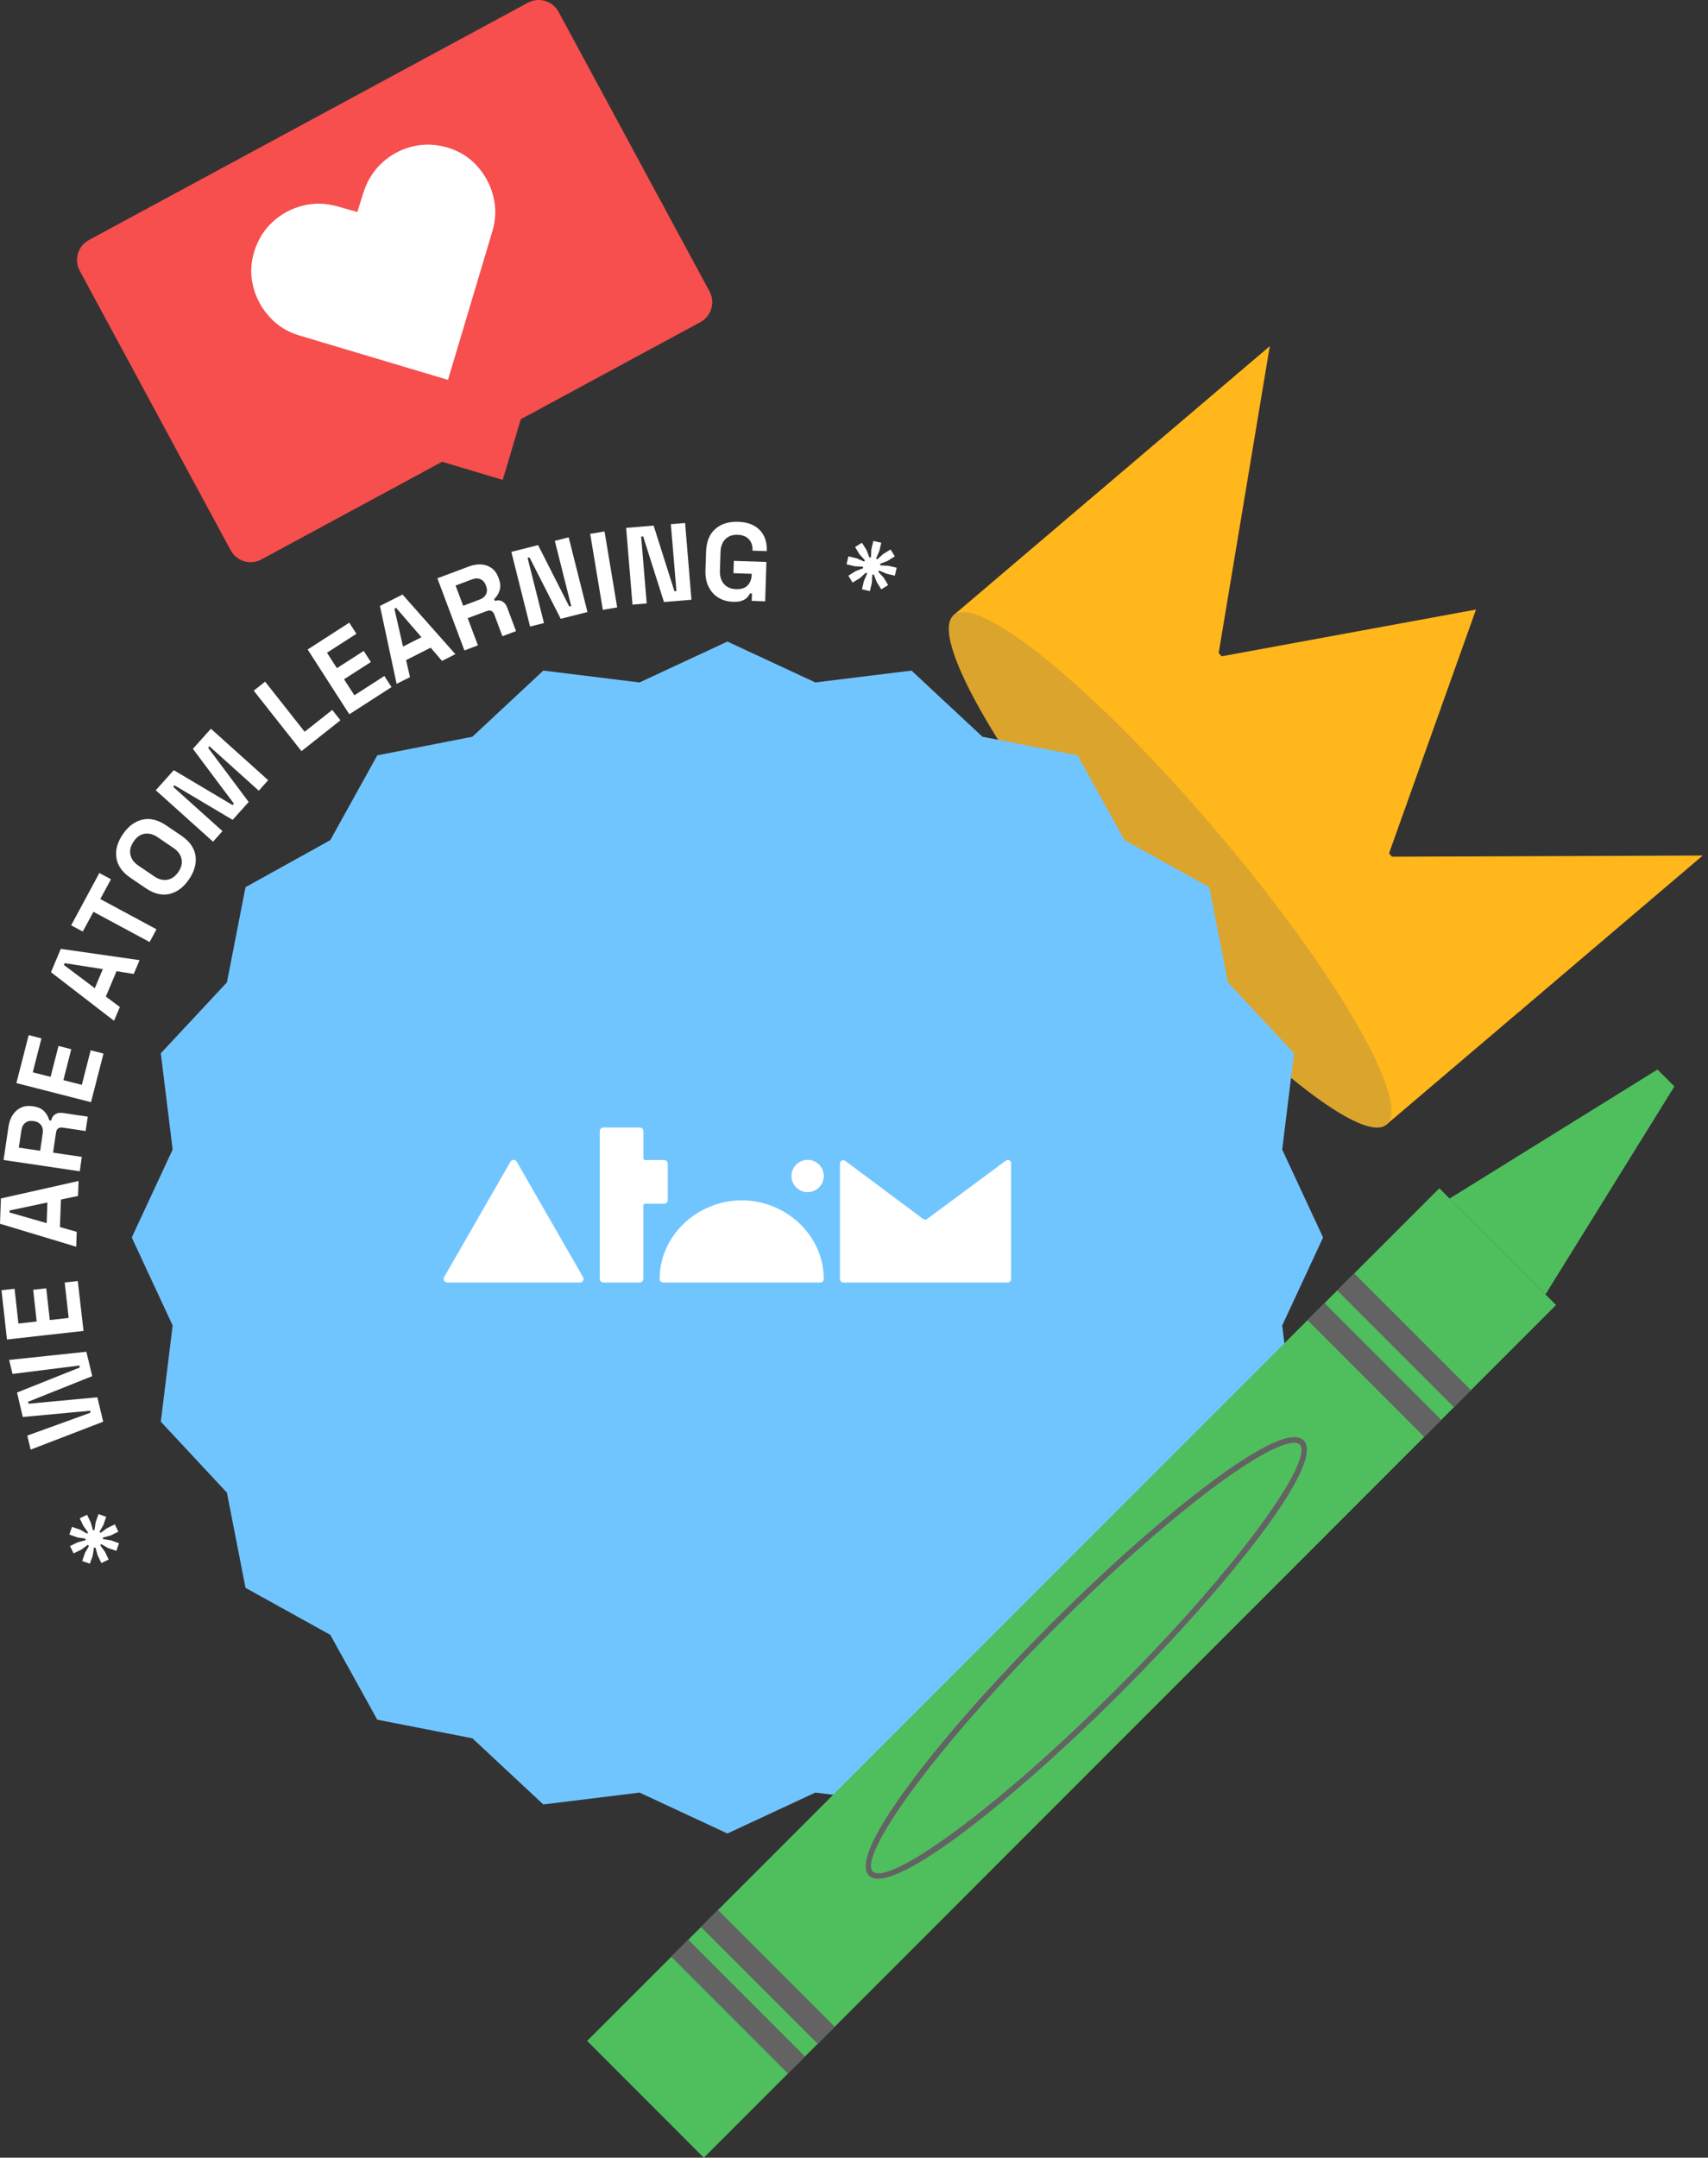 <?xml version="1.0" encoding="utf-8"?>
<svg xmlns="http://www.w3.org/2000/svg" fill="none" height="250" viewBox="0 0 198 250" width="198">
<rect x="0" y="0" width="198" height="250" fill="#333333" stroke="none"/>
<g clip-path="url(#clip0)">
<path d="M176.409 116.962L126.221 57.941L110.548 71.269L160.736 130.289L176.409 116.962Z" fill="#FFB71B"/>
<path d="M147.2 40.107L141.199 76.12L136.368 70.441L125.943 58.183L147.2 40.107Z" fill="#FFB71B"/>
<path d="M160.746 130.298C163.688 127.795 154.837 112.554 140.977 96.254C127.117 79.955 113.496 68.77 110.553 71.272C107.611 73.774 116.462 89.016 130.322 105.315C144.182 121.615 157.803 132.8 160.746 130.298Z" fill="#DBA42D"/>
<path d="M197.391 99.125L160.885 99.263L165.709 104.942L176.134 117.2L197.391 99.125Z" fill="#FFB71B"/>
<path d="M171.106 70.625L165.992 84.947L160.885 99.263L151.039 87.695L141.199 76.12L156.152 73.373L171.106 70.625Z" fill="#FFB71B"/>
<path d="M153.378 143.38L148.639 153.575L150.013 164.722L142.349 172.945L140.193 183.974L130.36 189.417L124.918 199.25L113.889 201.406L105.666 209.07L94.518 207.696L84.324 212.435L74.136 207.696L62.981 209.07L54.765 201.406L43.736 199.25L38.287 189.417L28.461 183.974L26.305 172.945L18.641 164.722L20.014 153.575L15.275 143.38L20.014 133.192L18.641 122.038L26.305 113.822L28.461 102.793L38.287 97.344L43.736 87.517L54.765 85.361L62.981 77.697L74.136 79.071L84.324 74.332L94.518 79.071L105.666 77.697L113.889 85.361L124.918 87.517L130.36 97.344L140.193 102.793L142.349 113.822L150.013 122.038L148.639 133.192L153.378 143.38Z" fill="#71C5FF"/>
<path d="M95.498 148.193C95.498 148.305 95.451 148.41 95.373 148.482C95.294 148.561 95.189 148.6 95.077 148.6H76.89C76.778 148.6 76.673 148.554 76.594 148.475C76.515 148.397 76.469 148.291 76.469 148.18C76.469 143.145 80.866 139.076 85.98 139.076C91.1 139.076 95.491 143.125 95.491 148.16V148.193H95.498Z" fill="white"/>
<path d="M93.624 138.129C94.656 138.129 95.498 137.288 95.498 136.256C95.498 135.224 94.656 134.383 93.624 134.383C92.592 134.383 91.751 135.224 91.751 136.256C91.751 137.295 92.586 138.129 93.624 138.129Z" fill="white"/>
<path d="M67.648 148.179C67.648 148.29 67.602 148.396 67.523 148.474C67.444 148.553 67.339 148.599 67.228 148.599H51.853C51.742 148.599 51.637 148.553 51.558 148.474C51.479 148.396 51.433 148.29 51.433 148.179C51.433 148.093 51.459 148.014 51.505 147.942L59.189 134.573C59.228 134.514 59.281 134.474 59.347 134.441C59.406 134.408 59.478 134.389 59.544 134.389C59.609 134.389 59.682 134.408 59.741 134.441C59.8 134.474 59.853 134.52 59.892 134.579L67.576 147.949C67.622 148.014 67.648 148.1 67.648 148.179Z" fill="white"/>
<path d="M116.833 134.389C116.754 134.389 116.682 134.415 116.623 134.461L107.467 141.244C107.408 141.29 107.329 141.317 107.25 141.31C107.184 141.31 107.112 141.29 107.059 141.251H107.033L97.956 134.481C97.897 134.435 97.824 134.415 97.752 134.415C97.647 134.422 97.548 134.468 97.476 134.546C97.404 134.625 97.371 134.73 97.371 134.836V148.185C97.371 148.238 97.377 148.29 97.397 148.336C97.417 148.382 97.443 148.428 97.476 148.468C97.509 148.507 97.555 148.54 97.601 148.56C97.647 148.58 97.7 148.593 97.752 148.599H116.833C116.938 148.593 117.037 148.547 117.109 148.468C117.182 148.389 117.221 148.284 117.214 148.179V134.803C117.221 134.698 117.182 134.592 117.109 134.514C117.037 134.441 116.938 134.395 116.833 134.389Z" fill="white"/>
<path d="M76.988 134.41H74.786C74.734 134.41 74.681 134.383 74.642 134.344C74.602 134.304 74.583 134.252 74.583 134.199V131.064C74.583 131.011 74.57 130.952 74.55 130.9C74.53 130.847 74.497 130.801 74.458 130.762C74.418 130.722 74.372 130.689 74.32 130.67C74.267 130.65 74.215 130.637 74.155 130.637H69.949C69.837 130.637 69.732 130.683 69.653 130.762C69.574 130.84 69.528 130.946 69.528 131.057V148.18C69.528 148.292 69.574 148.397 69.653 148.476C69.732 148.554 69.837 148.6 69.949 148.6H74.155C74.267 148.6 74.372 148.554 74.451 148.476C74.53 148.397 74.576 148.292 74.576 148.18V139.668C74.576 139.642 74.583 139.615 74.589 139.589C74.602 139.563 74.615 139.543 74.635 139.523C74.655 139.504 74.675 139.49 74.701 139.477C74.727 139.464 74.754 139.464 74.78 139.464H76.988C77.1 139.464 77.205 139.418 77.284 139.339C77.363 139.26 77.409 139.155 77.409 139.043V134.837C77.409 134.725 77.363 134.62 77.284 134.541C77.205 134.456 77.1 134.41 76.988 134.41Z" fill="white"/>
<path d="M180.385 151.207L166.855 137.678L68.064 236.469L81.593 249.999L180.385 151.207Z" fill="#4FBF5E"/>
<path d="M93.32 238.274L79.791 224.744L77.816 226.719L91.345 240.249L93.32 238.274Z" fill="#636363"/>
<path d="M96.764 234.83L83.235 221.301L81.26 223.276L94.789 236.805L96.764 234.83Z" fill="#636363"/>
<path d="M167.076 164.51L153.547 150.98L151.572 152.956L165.101 166.485L167.076 164.51Z" fill="#636363"/>
<path d="M170.521 161.067L156.991 147.537L155.016 149.512L168.545 163.042L170.521 161.067Z" fill="#636363"/>
<path d="M179.157 149.979L168.042 138.871L192.145 123.918L194.104 125.877L179.157 149.979Z" fill="#4FBF5E"/>
<path d="M101.794 217.673C101.334 217.673 100.973 217.555 100.723 217.298C98.114 214.689 109.688 200.294 121.907 188.075C128.592 181.391 135.27 175.508 140.712 171.492C146.451 167.266 149.96 165.714 151.13 166.891C153.74 169.5 142.165 183.895 129.946 196.114C118.91 207.156 106.093 217.673 101.794 217.673ZM150.039 167.16C148.797 167.16 145.99 168.422 141.1 172.024C135.684 176.014 129.032 181.884 122.367 188.542C107.789 203.121 99.5 215.156 101.183 216.838C102.866 218.521 114.901 210.233 129.479 195.654C144.058 181.075 152.346 169.04 150.664 167.358C150.539 167.233 150.335 167.16 150.039 167.16Z" fill="#636363"/>
<path d="M12.6 180.69L11.752 181.104L11.318 180.21L11.069 179.31L10.891 179.323L10.753 180.236L10.418 181.176L9.531 180.867L9.853 179.921L10.313 179.119L10.181 178.994L9.425 179.546L8.532 179.98L8.117 179.132L9.011 178.698L9.912 178.449L9.899 178.271L8.979 178.133L8.039 177.798L8.348 176.911L9.294 177.233L10.096 177.693L10.214 177.561L9.675 176.812L9.241 175.918L10.089 175.504L10.523 176.398L10.773 177.298L10.95 177.285L11.088 176.372L11.424 175.432L12.311 175.741L11.989 176.687L11.529 177.489L11.66 177.607L12.416 177.055L13.31 176.621L13.724 177.469L12.83 177.903L11.93 178.153L11.943 178.33L12.857 178.468L13.796 178.804L13.488 179.691L12.541 179.369L11.739 178.909L11.614 179.04L12.166 179.796L12.6 180.69Z" fill="white"/>
<path d="M11.963 164.724L3.556 167.957L3.161 166.334L10.497 163.678L10.444 163.455L2.642 164.178L1.972 161.345L9.248 158.44L9.195 158.216L1.452 159.189L1.058 157.566L10.01 156.619L10.694 159.445L3.253 162.416L3.306 162.64L11.286 161.897L11.963 164.724Z" fill="white"/>
<path d="M9.682 154.206L0.808 155.199L0.171 149.493L1.689 149.322L2.136 153.352L4.253 153.115L3.845 149.441L5.363 149.27L5.771 152.944L7.96 152.701L7.5 148.593L9.018 148.422L9.682 154.206Z" fill="white"/>
<path d="M8.834 144.452L0 141.79L0.105 138.858L9.11 136.834L9.044 138.569L7.066 138.983L6.948 142.171L8.893 142.723L8.834 144.452ZM5.409 141.718L5.495 139.325L1.111 140.252L1.104 140.482L5.409 141.718Z" fill="white"/>
<path d="M9.248 135.711L0.414 134.403L0.979 130.571C1.058 130.019 1.229 129.546 1.485 129.165C1.742 128.783 2.064 128.501 2.445 128.33C2.833 128.152 3.267 128.1 3.747 128.172L3.898 128.192C4.43 128.271 4.838 128.461 5.127 128.764C5.416 129.066 5.613 129.408 5.705 129.802L5.935 129.835C6.001 129.5 6.159 129.257 6.395 129.105C6.639 128.954 6.934 128.902 7.289 128.954L10.175 129.381L9.925 131.044L7.276 130.65C7.072 130.617 6.902 130.65 6.763 130.735C6.619 130.821 6.533 130.985 6.494 131.228L6.152 133.549L9.485 134.042L9.248 135.711ZM4.654 133.332L4.949 131.34C5.009 130.946 4.949 130.617 4.765 130.367C4.581 130.111 4.318 129.96 3.963 129.907L3.839 129.888C3.484 129.835 3.188 129.901 2.938 130.091C2.688 130.275 2.537 130.571 2.478 130.979L2.182 132.97L4.654 133.332Z" fill="white"/>
<path d="M10.55 127.705L1.9 125.49L3.326 119.93L4.805 120.311L3.799 124.242L5.863 124.767L6.783 121.185L8.262 121.566L7.349 125.149L9.485 125.694L10.51 121.691L11.996 122.072L10.55 127.705Z" fill="white"/>
<path d="M13.218 118.274L5.909 112.641L7.046 109.939L16.182 111.247L15.505 112.845L13.507 112.529L12.271 115.467L13.895 116.677L13.218 118.274ZM10.99 114.494L11.923 112.286L7.493 111.596L7.408 111.806L10.99 114.494Z" fill="white"/>
<path d="M17.346 109.15L10.832 105.646L9.596 107.934L8.249 107.211L11.516 101.15L12.863 101.873L11.627 104.167L18.141 107.671L17.346 109.15Z" fill="white"/>
<path d="M21.914 101.88C21.283 102.807 20.527 103.372 19.646 103.576C18.766 103.78 17.845 103.556 16.899 102.912L15.124 101.709C14.178 101.065 13.632 100.296 13.494 99.396C13.356 98.502 13.606 97.588 14.237 96.661C14.868 95.735 15.624 95.169 16.511 94.966C17.392 94.762 18.305 94.985 19.259 95.629L21.033 96.832C21.98 97.476 22.525 98.245 22.663 99.146C22.795 100.04 22.545 100.947 21.914 101.88ZM20.672 101.032C21.027 100.513 21.152 100.007 21.04 99.514C20.935 99.021 20.626 98.6 20.12 98.259L18.266 96.997C17.76 96.655 17.26 96.523 16.761 96.602C16.261 96.688 15.834 96.983 15.486 97.509C15.137 98.022 15.012 98.528 15.118 99.021C15.223 99.521 15.525 99.941 16.031 100.283L17.885 101.545C18.391 101.887 18.897 102.018 19.397 101.933C19.896 101.841 20.323 101.545 20.672 101.032Z" fill="white"/>
<path d="M24.694 97.522L18.056 91.561L20.146 89.234L26.962 93.283L27.113 93.112L22.361 86.762L24.451 84.436L31.09 90.397L29.999 91.613L24.28 86.473L24.129 86.644L28.829 92.921L26.968 94.992L20.225 90.989L20.073 91.16L25.792 96.3L24.694 97.522Z" fill="white"/>
<path d="M34.948 87.032L29.414 80.026L30.735 78.981L35.316 84.784L38.517 82.254L39.464 83.457L34.948 87.032Z" fill="white"/>
<path d="M40.496 82.76L35.665 75.254L40.489 72.144L41.317 73.433L37.906 75.628L39.056 77.416L42.165 75.418L42.993 76.706L39.884 78.704L41.081 80.558L44.558 78.323L45.386 79.611L40.496 82.76Z" fill="white"/>
<path d="M45.977 79.231L44.045 70.206L46.661 68.885L52.787 75.793L51.242 76.575L49.921 75.044L47.075 76.483L47.529 78.455L45.977 79.231ZM46.72 74.912L48.856 73.828L45.925 70.436L45.721 70.541L46.72 74.912Z" fill="white"/>
<path d="M53.839 75.364L50.703 67.004L54.332 65.643C54.857 65.446 55.35 65.367 55.81 65.4C56.271 65.433 56.672 65.584 57.007 65.834C57.349 66.09 57.605 66.445 57.769 66.898L57.822 67.043C58.012 67.543 58.045 67.996 57.92 68.397C57.795 68.798 57.592 69.133 57.289 69.409L57.368 69.626C57.69 69.521 57.98 69.541 58.229 69.679C58.479 69.817 58.67 70.053 58.795 70.389L59.82 73.123L58.242 73.715L57.303 71.204C57.23 71.013 57.125 70.875 56.98 70.796C56.836 70.717 56.645 70.717 56.415 70.803L54.22 71.624L55.403 74.773L53.839 75.364ZM53.694 70.185L55.581 69.475C55.955 69.337 56.212 69.127 56.343 68.844C56.481 68.561 56.481 68.252 56.356 67.917L56.31 67.799C56.185 67.464 55.981 67.234 55.699 67.109C55.416 66.984 55.081 66.99 54.7 67.135L52.813 67.845L53.694 70.185Z" fill="white"/>
<path d="M61.45 72.597L59.274 63.941L62.377 63.158L65.992 70.27L66.215 70.211L64.316 62.665L65.926 62.258L68.102 70.914L64.999 71.697L61.384 64.585L61.161 64.644L63.06 72.189L61.45 72.597Z" fill="white"/>
<path d="M69.883 70.66L68.417 61.852L70.08 61.576L71.546 70.377L69.883 70.66Z" fill="white"/>
<path d="M73.321 70.054L72.585 61.161L75.772 60.898L78.185 68.503L78.415 68.483L77.77 60.734L79.42 60.596L80.156 69.489L76.969 69.752L74.556 62.147L74.326 62.167L74.97 69.916L73.321 70.054Z" fill="white"/>
<path d="M84.948 69.725C84.337 69.706 83.785 69.548 83.298 69.259C82.812 68.969 82.431 68.549 82.155 68.01C81.879 67.471 81.754 66.814 81.78 66.051L81.852 63.908C81.892 62.765 82.24 61.891 82.904 61.299C83.568 60.707 84.455 60.425 85.559 60.458C86.657 60.49 87.492 60.813 88.07 61.411C88.649 62.009 88.925 62.811 88.892 63.803V63.856L87.236 63.803V63.705C87.249 63.389 87.189 63.1 87.065 62.844C86.94 62.587 86.749 62.377 86.493 62.219C86.237 62.061 85.908 61.976 85.507 61.963C84.915 61.943 84.442 62.114 84.087 62.469C83.732 62.824 83.548 63.317 83.528 63.941L83.456 66.137C83.436 66.754 83.588 67.261 83.916 67.648C84.245 68.036 84.712 68.24 85.323 68.26C85.934 68.279 86.388 68.135 86.677 67.819C86.966 67.504 87.124 67.103 87.137 66.61L87.144 66.485L85.027 66.413L85.073 64.986L88.846 65.111L88.701 69.673L87.144 69.62L87.17 68.766L86.94 68.759C86.874 68.904 86.775 69.048 86.637 69.206C86.499 69.364 86.302 69.495 86.033 69.594C85.77 69.699 85.408 69.745 84.948 69.725Z" fill="white"/>
<path d="M98.133 65.382L98.35 64.462L99.316 64.692L100.171 65.06L100.269 64.915L99.645 64.232L99.126 63.377L99.921 62.884L100.454 63.732L100.789 64.6L100.966 64.573L101.012 63.64L101.242 62.674L102.162 62.891L101.932 63.857L101.558 64.711L101.702 64.81L102.386 64.186L103.24 63.666L103.733 64.462L102.885 64.994L102.024 65.329L102.051 65.507L102.984 65.553L103.95 65.783L103.733 66.703L102.767 66.473L101.913 66.105L101.814 66.249L102.439 66.933L102.958 67.787L102.162 68.281L101.63 67.433L101.295 66.565L101.117 66.591L101.071 67.525L100.841 68.491L99.921 68.274L100.151 67.308L100.519 66.453L100.375 66.355L99.691 66.979L98.837 67.498L98.344 66.703L99.192 66.171L100.059 65.835L100.033 65.658L99.1 65.612L98.133 65.382Z" fill="white"/>
<path d="M81.189 37.327L30.301 64.821C29.026 65.512 27.429 65.038 26.739 63.757L9.242 31.372C8.551 30.097 9.025 28.5 10.306 27.809L61.194 0.315C62.469 -0.375 64.066 0.098 64.756 1.38L82.253 33.764C82.943 35.04 82.464 36.637 81.189 37.327Z" fill="#F74E4E"/>
<path d="M51.932 44.013L34.705 38.873C33.331 38.465 32.174 37.749 31.248 36.723C30.314 35.698 29.683 34.521 29.348 33.187C29.013 31.853 29.052 30.512 29.466 29.164C29.893 27.784 30.603 26.627 31.609 25.707C32.615 24.787 33.778 24.156 35.106 23.827C36.434 23.499 37.788 23.525 39.168 23.926L41.422 24.563L42.126 22.329C42.559 20.948 43.282 19.798 44.282 18.871C45.281 17.945 46.444 17.32 47.765 16.985C49.086 16.65 50.447 16.683 51.834 17.083C53.188 17.478 54.332 18.174 55.265 19.187C56.198 20.199 56.836 21.375 57.178 22.716C57.519 24.057 57.493 25.418 57.079 26.792L51.932 44.013Z" fill="white"/>
<path d="M60.534 48.043L52.976 45.787L50.72 53.345L58.278 55.601L60.534 48.043Z" fill="#F74E4E"/>
</g>
<defs>
<clipPath id="clip0">
<rect fill="white" height="250" width="197.391"/>
</clipPath>
</defs>
</svg>